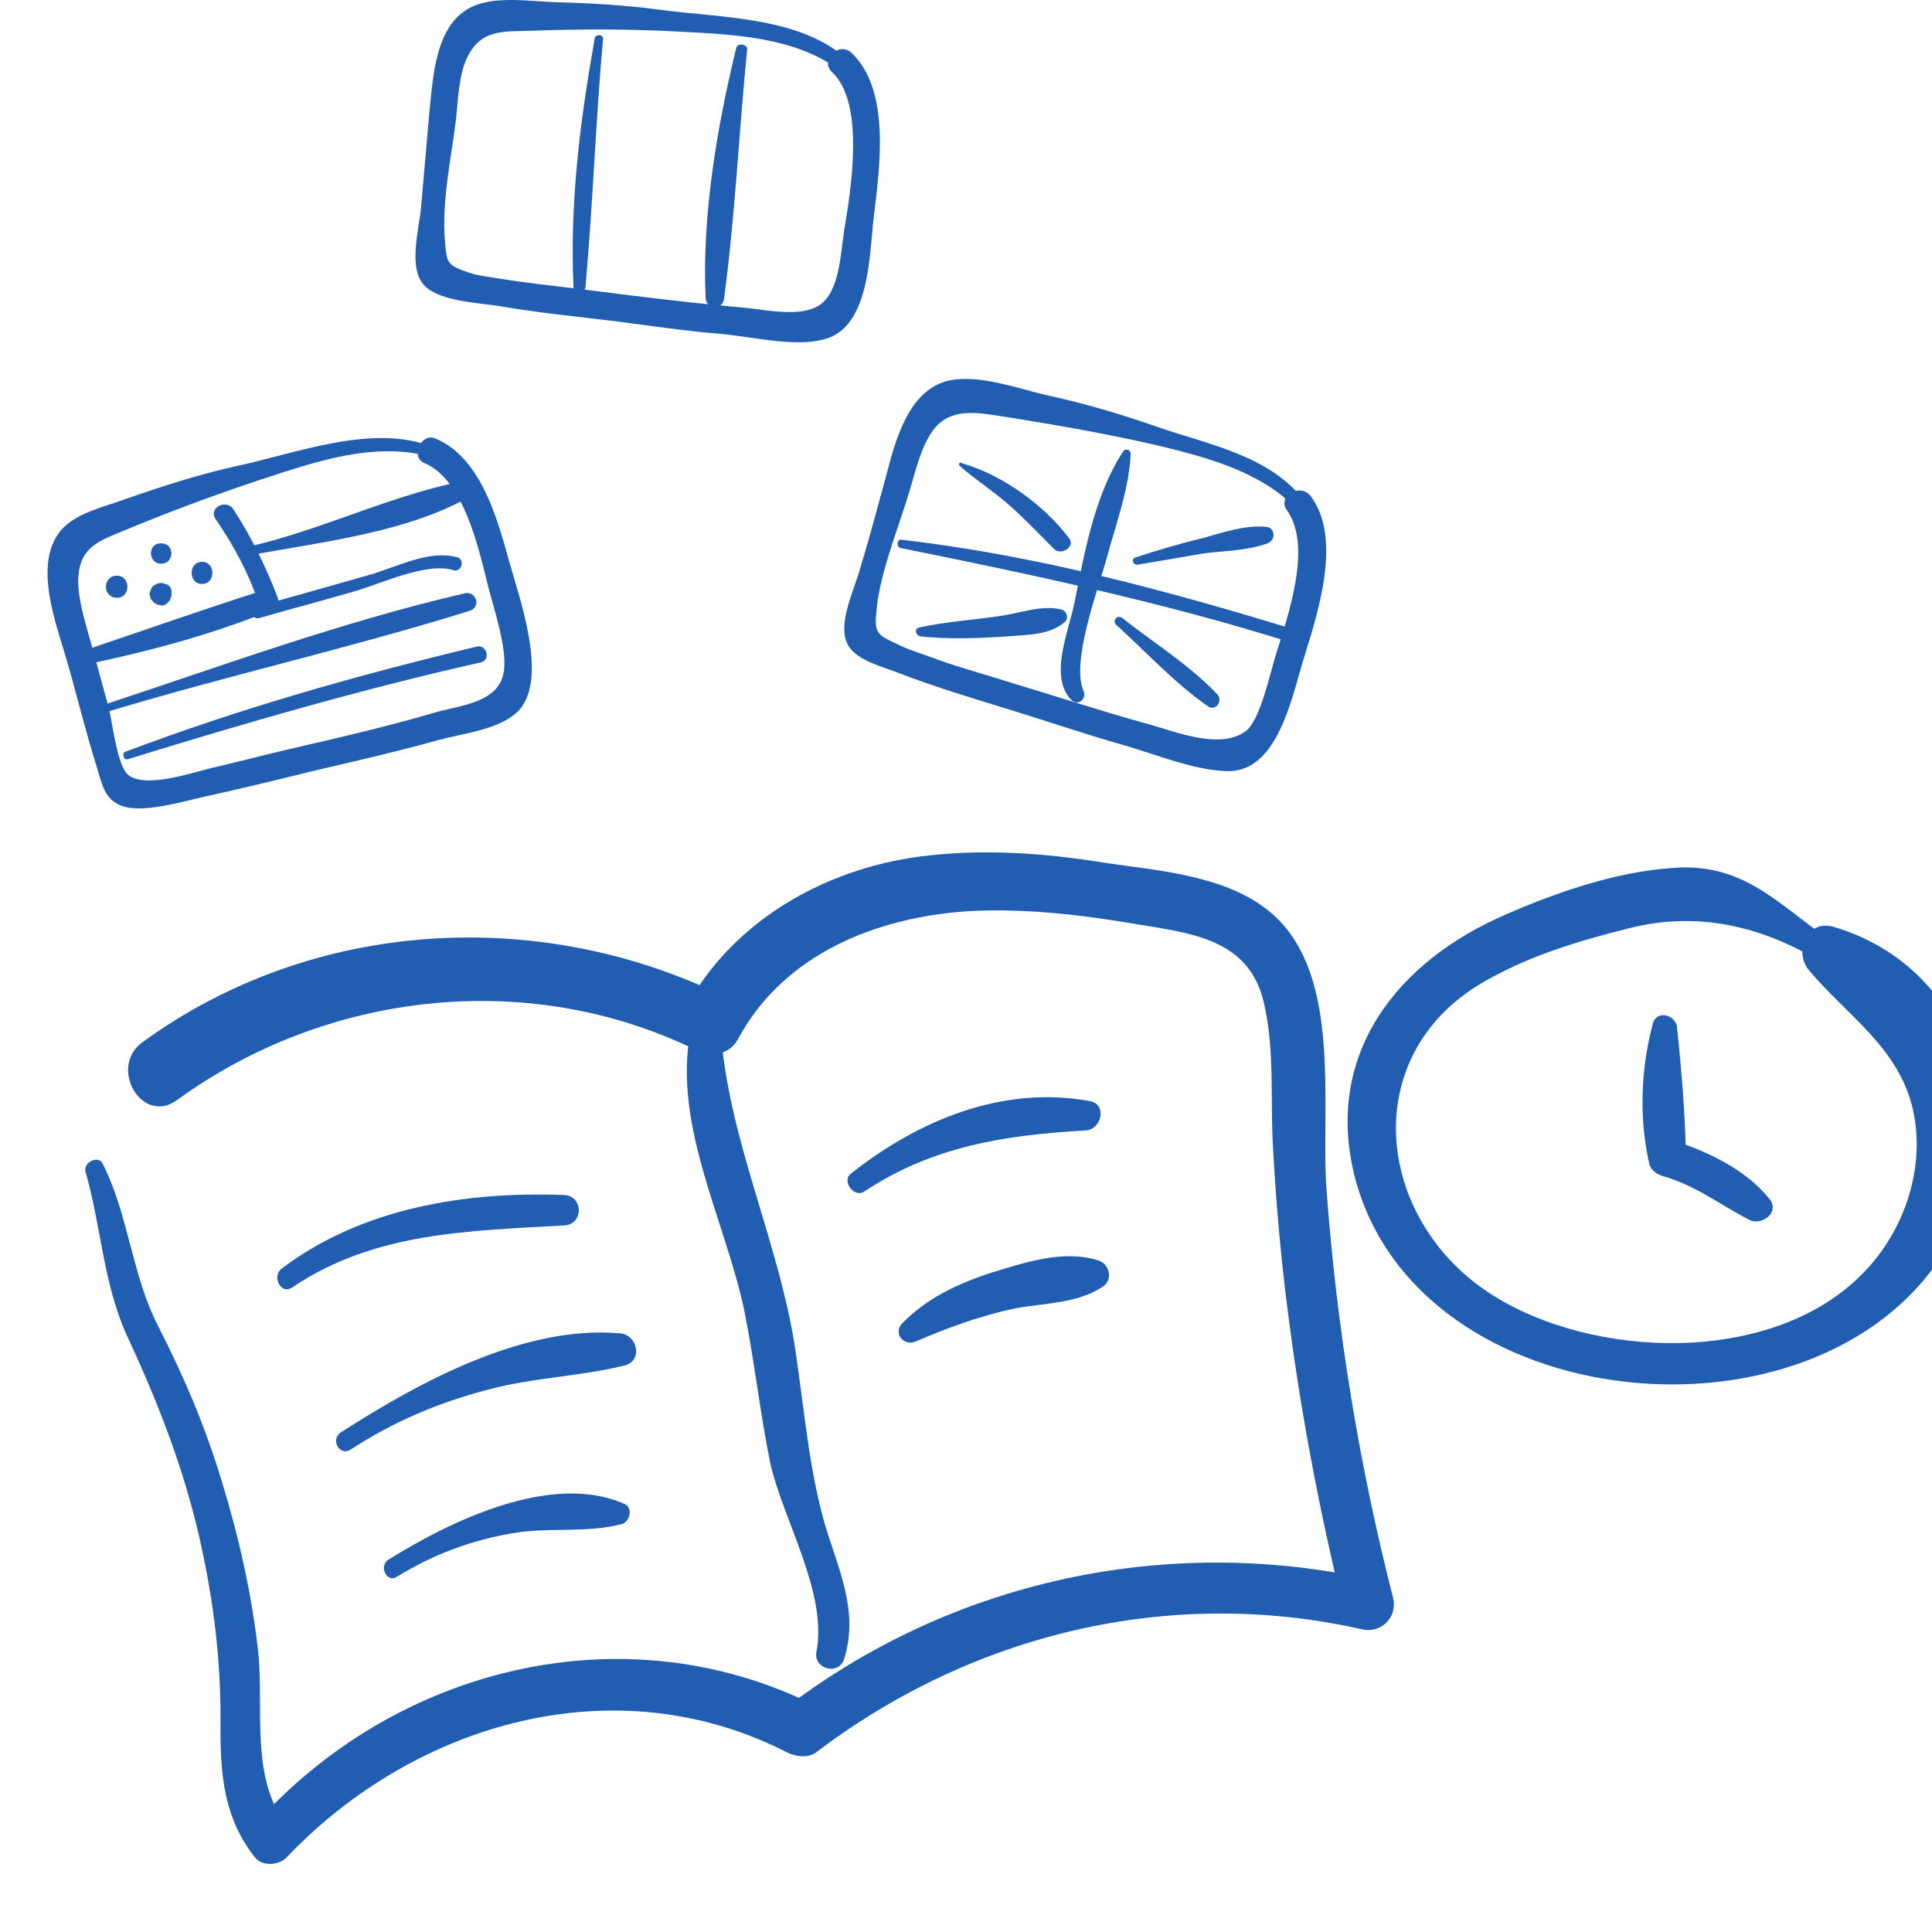 <svg width="68" height="68" viewBox="0 0 68 68" fill="none" xmlns="http://www.w3.org/2000/svg">
<g clip-path="url(#clip0)">
<path d="M3.011 41.249C3.564 43.164 3.629 45.175 4.475 47.025C5.515 49.264 6.361 51.406 6.946 53.807C7.499 56.144 7.792 58.415 7.76 60.817C7.76 62.504 7.89 63.997 8.963 65.36C9.223 65.717 9.841 65.652 10.101 65.36C14.622 60.622 21.68 58.578 27.73 61.693C28.022 61.823 28.413 61.888 28.705 61.693C34.202 57.507 41.162 55.819 47.927 57.344C48.611 57.507 49.196 56.923 49.033 56.241C47.83 51.536 47.049 46.733 46.691 41.898C46.464 38.88 47.342 33.948 44.447 31.903C42.919 30.8 40.739 30.638 38.951 30.378C36.772 30.021 34.56 29.859 32.348 30.151C28.966 30.605 25.746 32.455 24.119 35.505C24.607 35.375 25.095 35.246 25.583 35.116C19.013 31.871 11.012 32.325 5.027 36.673C3.791 37.55 4.995 39.627 6.231 38.718C11.5 34.889 18.623 34.077 24.51 36.965C24.998 37.225 25.681 37.128 25.973 36.576C27.599 33.558 30.884 32.26 34.169 32.066C36.089 31.968 38.04 32.195 39.959 32.52C41.91 32.844 43.959 33.039 44.48 35.278C44.87 36.901 44.708 38.718 44.805 40.373C44.903 42.222 45.065 44.072 45.293 45.889C45.748 49.556 46.431 53.158 47.309 56.728C47.667 56.371 48.057 55.981 48.415 55.625C41.097 53.97 33.454 55.625 27.535 60.2C27.925 60.135 28.315 60.103 28.705 60.038C21.973 56.663 13.907 58.675 8.963 64.224C9.353 64.224 9.744 64.224 10.101 64.224C8.8 62.666 9.288 60.07 9.093 58.188C8.865 56.111 8.41 54.099 7.792 52.087C7.207 50.173 6.491 48.486 5.58 46.701C4.637 44.883 4.54 42.807 3.629 40.989C3.499 40.632 2.913 40.892 3.011 41.249Z" fill="#215EB2"/>
<path d="M24.38 35.959C23.534 39.367 25.518 42.871 26.201 46.149C26.559 47.934 26.754 49.751 27.112 51.503C27.567 53.515 29.128 56.046 28.738 58.123C28.608 58.74 29.519 58.999 29.714 58.383C30.234 56.695 29.519 55.267 29.031 53.645C28.478 51.698 28.315 49.686 28.023 47.706C27.47 43.747 25.583 40.081 25.356 36.089C25.323 35.57 24.51 35.408 24.38 35.959Z" fill="#215EB2"/>
<path d="M30.429 41.93C32.836 40.34 35.373 39.951 38.203 39.788C38.788 39.756 38.983 38.847 38.333 38.75C35.275 38.198 32.316 39.432 29.941 41.314C29.616 41.573 30.071 42.19 30.429 41.93Z" fill="#215EB2"/>
<path d="M32.218 47.22C33.356 46.733 34.495 46.311 35.731 46.051C36.771 45.857 37.877 45.889 38.788 45.305C39.178 45.078 39.081 44.494 38.658 44.364C37.455 43.975 36.088 44.429 34.917 44.786C33.714 45.175 32.608 45.694 31.73 46.603C31.437 46.96 31.828 47.382 32.218 47.22Z" fill="#215EB2"/>
<path d="M10.297 45.305C13.191 43.358 16.509 43.326 19.859 43.131C20.542 43.099 20.542 42.093 19.859 42.06C16.379 41.93 12.736 42.514 9.906 44.656C9.549 44.948 9.906 45.597 10.297 45.305Z" fill="#215EB2"/>
<path d="M12.345 51.017C13.842 50.043 15.435 49.362 17.192 48.907C18.753 48.486 20.379 48.453 21.973 48.064C22.656 47.901 22.428 46.96 21.81 46.928C18.428 46.636 14.752 48.648 12.02 50.4C11.597 50.66 11.955 51.276 12.345 51.017Z" fill="#215EB2"/>
<path d="M13.972 55.495C15.24 54.716 16.541 54.229 18.005 53.97C19.273 53.742 20.639 53.97 21.875 53.645C22.168 53.58 22.298 53.061 21.973 52.931C19.403 51.795 15.826 53.548 13.646 54.911C13.321 55.17 13.646 55.722 13.972 55.495Z" fill="#215EB2"/>
<path d="M64.483 33.144C62.597 31.846 61.393 30.354 58.889 30.548C56.905 30.678 54.823 31.392 53.035 32.171C49.164 33.826 46.562 37.136 47.7 41.484C49.945 49.921 63.93 51.252 68.419 44.08C71.021 39.926 69.557 34.118 64.548 32.625C63.605 32.333 63.117 33.501 63.67 34.15C65.004 35.74 66.792 36.844 67.313 38.985C67.801 41.03 67.053 43.301 65.589 44.794C62.434 48.072 56.027 47.877 52.416 45.508C48.416 42.879 47.798 37.233 52.091 34.637C53.718 33.663 55.571 33.112 57.393 32.657C59.767 32.073 62.011 32.593 64.093 33.858C64.516 34.085 64.906 33.404 64.483 33.144Z" fill="#215EB2"/>
<path d="M58.173 36.032C57.751 37.623 57.685 39.342 58.043 40.932C58.076 41.16 58.303 41.322 58.499 41.387C59.669 41.711 60.515 42.393 61.589 42.944C62.011 43.139 62.629 42.685 62.304 42.23C61.458 41.16 60.125 40.543 58.856 40.121C59.019 40.316 59.182 40.543 59.344 40.738C59.312 39.213 59.182 37.623 59.019 36.097C58.921 35.708 58.303 35.546 58.173 36.032Z" fill="#215EB2"/>
<path d="M15.208 15.719C13.094 14.907 10.46 15.946 8.346 16.4C7.012 16.692 5.711 17.114 4.41 17.568C3.695 17.828 2.686 18.055 2.166 18.639C1.125 19.84 2.003 22.014 2.361 23.279C2.719 24.513 3.012 25.746 3.402 26.979C3.597 27.595 3.662 28.147 4.313 28.374C5.093 28.634 6.524 28.18 7.305 28.017C8.638 27.725 9.939 27.401 11.273 27.076C12.671 26.752 14.07 26.427 15.469 26.038C16.314 25.811 17.55 25.681 18.201 25.064C19.372 23.961 18.233 20.911 17.908 19.71C17.485 18.185 16.9 16.076 15.306 15.427C14.818 15.232 14.428 16.108 14.948 16.303C16.314 16.887 16.835 19.256 17.16 20.554C17.355 21.365 17.908 22.923 17.713 23.734C17.485 24.772 16.087 24.837 15.241 25.097C13.582 25.584 11.891 25.973 10.2 26.362C9.354 26.557 8.508 26.784 7.663 26.979C6.915 27.141 5.126 27.79 4.508 27.271C4.118 26.946 3.955 25.389 3.825 24.902C3.63 24.188 3.435 23.474 3.239 22.76C3.044 22.046 2.751 21.17 2.751 20.424C2.784 19.353 3.337 19.093 4.215 18.736C5.841 18.055 7.5 17.438 9.159 16.887C11.045 16.27 13.159 15.524 15.143 16.076C15.371 16.205 15.469 15.816 15.208 15.719Z" fill="#215EB2"/>
<path d="M3.077 23.377C5.256 22.922 7.435 22.338 9.516 21.495C9.679 21.43 9.842 21.235 9.777 21.04C9.354 19.937 8.866 18.931 8.215 17.925C7.955 17.536 7.305 17.893 7.597 18.282C8.215 19.191 8.736 20.132 9.094 21.203C9.191 21.04 9.256 20.911 9.354 20.748C7.207 21.43 5.093 22.176 2.979 22.89C2.654 23.02 2.784 23.442 3.077 23.377Z" fill="#215EB2"/>
<path d="M4.118 21.04C4.605 21.04 4.605 20.262 4.118 20.262C3.597 20.262 3.597 21.04 4.118 21.04Z" fill="#215EB2"/>
<path d="M5.679 19.84C6.134 19.84 6.167 19.126 5.679 19.126C5.191 19.094 5.191 19.84 5.679 19.84Z" fill="#215EB2"/>
<path d="M5.841 21.268C5.841 21.268 5.874 21.268 5.874 21.235C5.907 21.203 5.939 21.203 5.939 21.17C5.972 21.138 6.004 21.105 6.004 21.04C6.037 21.008 6.037 20.976 6.037 20.943C6.037 20.878 6.037 20.846 6.037 20.781C6.037 20.748 6.004 20.716 6.004 20.683C5.972 20.651 5.972 20.619 5.939 20.619C5.907 20.586 5.874 20.554 5.809 20.554C5.776 20.521 5.711 20.521 5.679 20.521H5.646C5.581 20.521 5.516 20.554 5.451 20.586C5.386 20.619 5.354 20.651 5.321 20.716C5.321 20.748 5.289 20.781 5.289 20.813C5.256 20.878 5.256 20.943 5.289 21.008C5.289 21.073 5.321 21.105 5.354 21.138C5.386 21.17 5.419 21.203 5.451 21.235C5.516 21.268 5.581 21.3 5.646 21.3C5.711 21.332 5.776 21.3 5.841 21.268Z" fill="#215EB2"/>
<path d="M7.11 20.554C7.598 20.554 7.598 19.775 7.11 19.775C6.622 19.775 6.622 20.554 7.11 20.554Z" fill="#215EB2"/>
<path d="M8.769 19.548C11.37 19.061 14.493 18.736 16.77 17.341C17.03 17.179 16.835 16.822 16.574 16.887C13.907 17.341 11.338 18.672 8.671 19.256C8.476 19.288 8.541 19.613 8.769 19.548Z" fill="#215EB2"/>
<path d="M9.126 21.755C10.232 21.43 11.37 21.138 12.476 20.813C13.387 20.554 15.013 19.775 15.956 20.067C16.249 20.164 16.379 19.678 16.086 19.613C15.143 19.353 14.07 19.905 13.127 20.197C11.76 20.586 10.394 20.976 8.996 21.365C8.736 21.43 8.866 21.819 9.126 21.755Z" fill="#215EB2"/>
<path d="M3.63 25.097C7.891 23.799 12.281 22.825 16.542 21.495C16.933 21.365 16.77 20.813 16.38 20.878C12.021 21.884 7.793 23.442 3.565 24.837C3.435 24.902 3.5 25.129 3.63 25.097Z" fill="#215EB2"/>
<path d="M4.508 26.719C8.606 25.454 12.737 24.253 16.933 23.312C17.29 23.215 17.128 22.663 16.77 22.76C12.574 23.766 8.444 24.934 4.411 26.46C4.28 26.492 4.345 26.784 4.508 26.719Z" fill="#215EB2"/>
<path d="M29.812 2.089C28.153 0.564 25.291 0.629 23.177 0.337C21.973 0.175 20.77 0.11 19.534 0.077C18.656 0.045 17.42 -0.15 16.607 0.24C15.306 0.856 15.241 2.738 15.111 3.971C15.013 5.075 14.915 6.21 14.818 7.314C14.753 8.028 14.395 9.293 14.85 9.942C15.306 10.624 16.932 10.656 17.648 10.786C18.981 11.013 20.314 11.143 21.648 11.305C22.916 11.467 24.185 11.662 25.453 11.759C26.462 11.857 27.958 12.214 28.966 11.954C30.625 11.565 30.592 8.969 30.755 7.638C30.95 5.983 31.373 3.193 29.974 1.862C29.519 1.44 28.836 2.122 29.291 2.544C30.462 3.647 29.942 6.73 29.714 8.093C29.584 8.936 29.552 10.234 28.869 10.721C28.186 11.208 26.884 10.883 26.071 10.818C24.25 10.656 22.429 10.429 20.64 10.202C19.631 10.072 18.623 9.975 17.615 9.812C17.257 9.748 16.834 9.715 16.477 9.585C15.729 9.326 15.729 9.261 15.664 8.514C15.533 7.119 15.891 5.529 16.054 4.166C16.119 3.55 16.151 2.608 16.444 2.024C16.932 1.018 17.712 1.116 18.688 1.083C20.445 1.018 22.201 1.018 23.957 1.116C25.844 1.213 27.958 1.31 29.519 2.446C29.747 2.608 29.974 2.284 29.812 2.089Z" fill="#215EB2"/>
<path d="M20.933 1.343C20.412 4.296 20.055 7.087 20.185 10.104C20.185 10.364 20.575 10.364 20.607 10.104C20.868 7.184 20.965 4.263 21.225 1.375C21.258 1.213 20.965 1.181 20.933 1.343Z" fill="#215EB2"/>
<path d="M25.909 1.7C25.226 4.523 24.705 7.606 24.835 10.494C24.868 10.916 25.453 10.916 25.486 10.494C25.876 7.606 26.006 4.653 26.299 1.732C26.299 1.537 25.941 1.505 25.909 1.7Z" fill="#215EB2"/>
<path d="M45.912 17.633C44.708 16.043 42.562 15.654 40.773 15.037C39.472 14.583 38.171 14.193 36.805 13.901C35.829 13.674 34.496 13.187 33.455 13.382C31.959 13.674 31.503 15.556 31.178 16.789C30.885 17.86 30.593 18.964 30.267 20.035C30.072 20.748 29.487 21.917 29.812 22.631C30.072 23.247 31.113 23.474 31.666 23.701C32.934 24.188 34.235 24.578 35.504 24.967C36.87 25.389 38.203 25.843 39.569 26.233C40.708 26.557 42.009 27.109 43.18 27.141C44.936 27.206 45.456 24.61 45.847 23.312C46.335 21.722 47.278 18.996 46.139 17.471C45.782 16.984 44.936 17.439 45.294 17.958C46.205 19.223 45.326 21.689 44.904 23.052C44.708 23.669 44.351 25.389 43.83 25.746C42.919 26.395 41.358 25.746 40.415 25.486C38.756 25.032 37.098 24.48 35.471 23.994C34.658 23.734 33.813 23.507 32.999 23.215C32.577 23.052 32.121 22.923 31.698 22.728C30.885 22.338 30.755 22.338 30.853 21.462C30.983 20.099 31.633 18.574 32.024 17.244C32.219 16.595 32.414 15.751 32.804 15.199C33.325 14.421 34.17 14.486 35.016 14.615C36.902 14.907 38.789 15.232 40.643 15.654C42.399 16.076 44.318 16.562 45.619 17.893C45.749 18.087 46.074 17.828 45.912 17.633Z" fill="#215EB2"/>
<path d="M39.537 15.88C38.529 17.406 38.171 19.45 37.813 21.235C37.618 22.208 36.903 23.831 37.716 24.642C37.943 24.869 38.269 24.577 38.138 24.318C37.683 23.312 38.659 20.716 38.952 19.645C39.277 18.444 39.732 17.243 39.797 15.978C39.797 15.816 39.602 15.783 39.537 15.88Z" fill="#215EB2"/>
<path d="M31.698 19.288C36.349 20.229 40.968 21.203 45.489 22.63C45.781 22.728 45.911 22.241 45.619 22.176C41.065 20.781 36.479 19.548 31.731 18.996C31.568 18.963 31.536 19.256 31.698 19.288Z" fill="#215EB2"/>
<path d="M33.78 16.4C34.333 16.887 34.951 17.276 35.504 17.763C36.057 18.249 36.577 18.801 37.097 19.32C37.358 19.58 37.878 19.223 37.618 18.931C36.74 17.763 35.243 16.692 33.845 16.302C33.78 16.238 33.715 16.335 33.78 16.4Z" fill="#215EB2"/>
<path d="M40.057 19.872C40.838 19.742 41.586 19.613 42.334 19.483C43.082 19.385 43.895 19.385 44.611 19.126C44.936 18.996 44.871 18.542 44.546 18.542C43.83 18.477 43.05 18.736 42.367 18.931C41.553 19.126 40.773 19.353 39.992 19.613C39.797 19.645 39.862 19.905 40.057 19.872Z" fill="#215EB2"/>
<path d="M39.276 21.982C40.35 22.955 41.358 24.058 42.529 24.87C42.789 25.032 43.049 24.675 42.854 24.448C41.878 23.409 40.61 22.631 39.504 21.754C39.341 21.625 39.146 21.819 39.276 21.982Z" fill="#215EB2"/>
<path d="M32.414 22.403C33.422 22.501 34.398 22.468 35.406 22.403C36.122 22.338 36.935 22.371 37.488 21.884C37.618 21.754 37.553 21.527 37.39 21.462C36.675 21.267 35.894 21.592 35.146 21.689C34.235 21.819 33.292 21.884 32.381 22.079C32.154 22.111 32.219 22.371 32.414 22.403Z" fill="#215EB2"/>
</g>
<defs>
<clipPath id="clip0">
<rect width="68" height="68" fill="white"/>
</clipPath>
</defs>
</svg>
